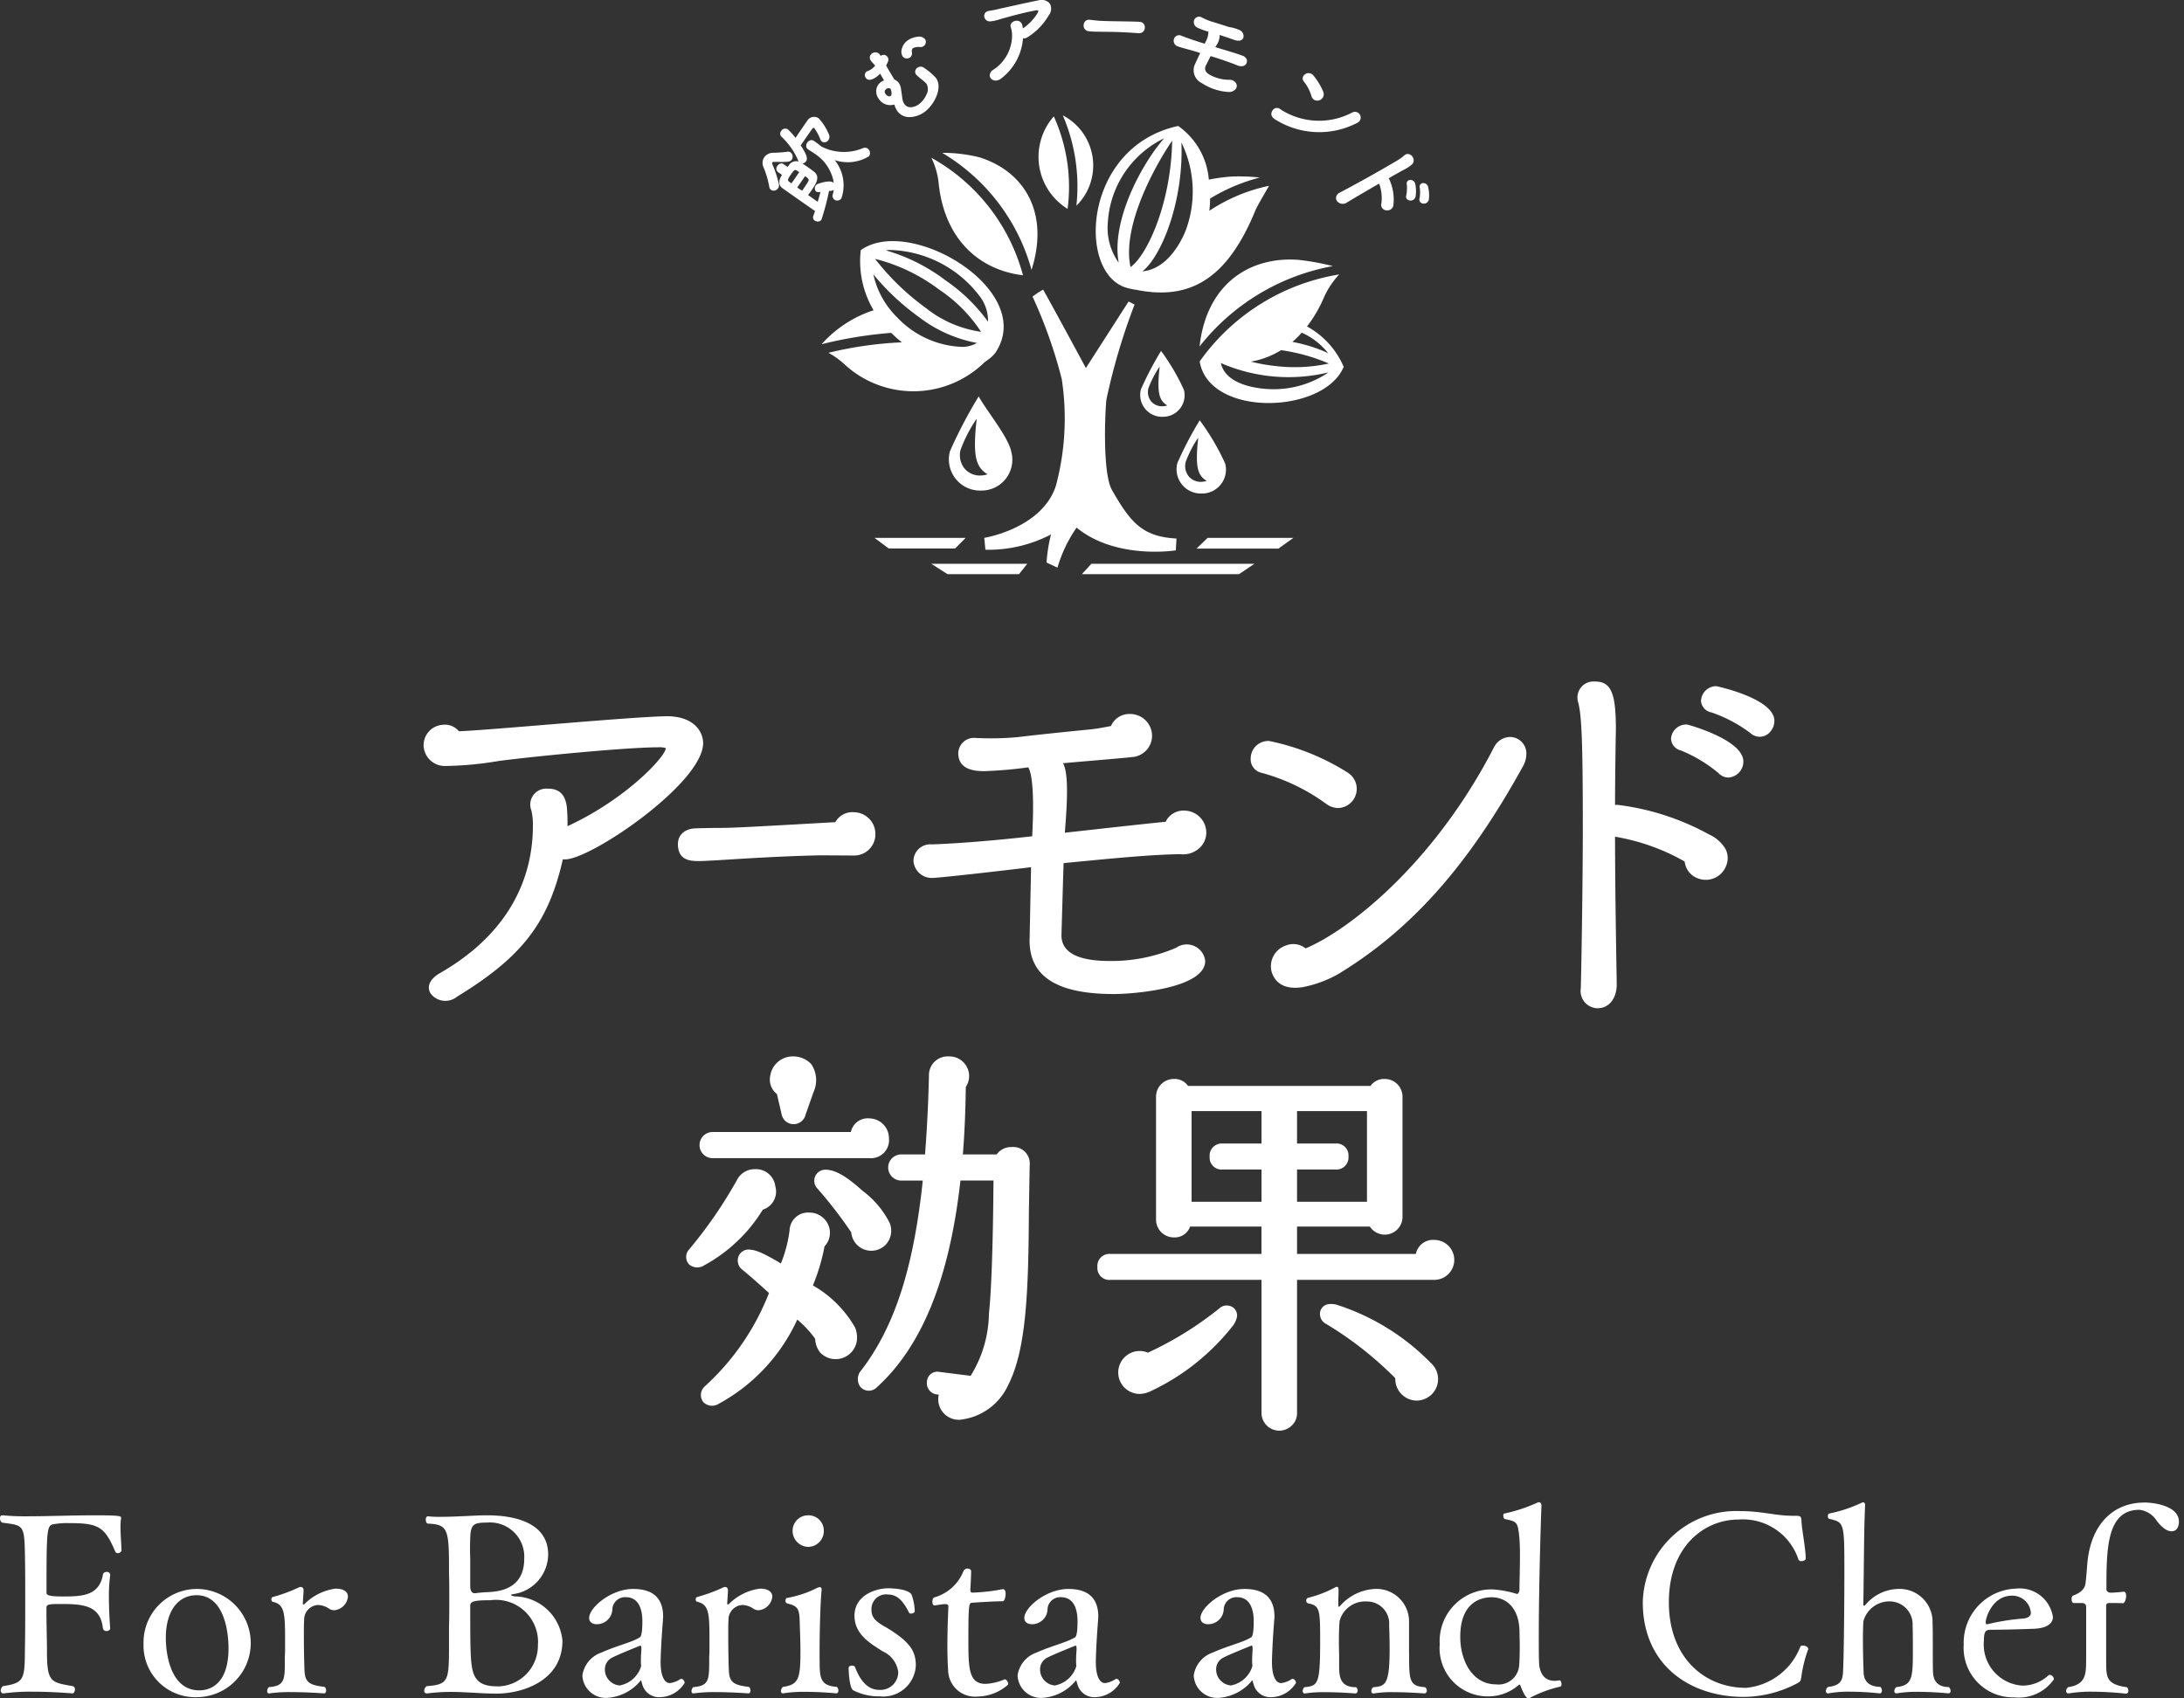 <svg xmlns="http://www.w3.org/2000/svg" width="128.572" height="100"><rect width="100%" height="100%" fill="#333333" stroke="none"/><defs><clipPath id="a"><path data-name="長方形 3" fill="none" d="M0 0h128.572v100H0z"/></clipPath></defs><g data-name="グループ 1" clip-path="url(#a)" fill="#fff"><g data-name="グループ 2"><path data-name="パス 60" d="M47.858 75.679a11.407 11.407 0 00.681-2.293 1.162 1.162 0 00-.044-1.645 1.2 1.2 0 00-.862-.345 1.084 1.084 0 00-1.149 1.028 7.824 7.824 0 01-.511 1.969c-1.251-.75-1.541-.783-1.82-.816a.636.636 0 00-.628.3.676.676 0 00.144.857c.258.205.914.767 1.6 1.4a14.545 14.545 0 01-3.766 5.483.688.688 0 00-.112.925.722.722 0 00.9.124 10.7 10.7 0 004.644-4.97 6.1 6.1 0 011.053 1.13 1.383 1.383 0 00.3.816 1.261 1.261 0 002.166-.934 1.562 1.562 0 00-.121-.555 6.687 6.687 0 00-2.476-2.468"/><path data-name="パス 61" d="M44.913 71.221a1.113 1.113 0 00.73-1.372 1.145 1.145 0 00-1.192-1.009 1.165 1.165 0 00-1.072.65 26.41 26.41 0 01-2.831 4.1.65.65 0 000 .841.735.735 0 00.9.075 9.191 9.191 0 003.459-3.281"/><path data-name="パス 62" d="M41.951 68.191h9.226a1.064 1.064 0 001.155-1.181 1.165 1.165 0 00-1.132-1.158 1.017 1.017 0 00-1.109.8h-8.14a.77.77 0 000 1.54"/><path data-name="パス 63" d="M52.117 73.314a1.217 1.217 0 00.263-1.3 5.416 5.416 0 00-1.6-1.9c-.983-.883-1.62-1.244-2.2-1.244a.653.653 0 00-.467 1.1 25.789 25.789 0 012 2.591 1.184 1.184 0 002 .753"/><path data-name="パス 64" d="M59.542 67.54a1.022 1.022 0 00-.867.433h-1.991c.1-1.251.156-2.584.172-3.971a1.157 1.157 0 00-1-1.8 1.1 1.1 0 00-1.169 1.125 85.39 85.39 0 01-.23 4.644h-1.4a.77.77 0 000 1.54h1.267c-.542 5.157-1.66 8.608-3.617 11.166a.769.769 0 00-.042 1 .659.659 0 00.937.023c2.676-2.419 4.293-6.41 4.94-12.194h1.946l-.021 1.824c-.044 2.88-.128 4.9-.249 6.019a7.129 7.129 0 01-1.076 3.659l-1.839-.231a.614.614 0 00-.735.59.664.664 0 00.7.739 1.207 1.207 0 001.437 1.461 3.514 3.514 0 002.65-2.025c1.079-2.1 1.19-5.625 1.216-10.19l.046-2.74a.97.97 0 00-1.075-1.072"/><path data-name="パス 65" d="M45.738 64.418l.274 1.181a.721.721 0 001.411.037l.472-1.34a1.691 1.691 0 00-.13-1.633 1.437 1.437 0 00-1.041-.461 1.343 1.343 0 00-1.385 1.165 1.076 1.076 0 00.4 1.051"/><path data-name="パス 66" d="M69.266 55.792a9.612 9.612 0 01-3.949.79c-1.876 0-2.829-.51-2.829-1.512 0 0 .107-3.74.126-4.25 3.222-.315 5.2-.5 6.855-.527a1.437 1.437 0 001.174-.387 1.248 1.248 0 00.372-.89 1.3 1.3 0 00-1.26-1.286 1.155 1.155 0 00-1.134.657c-.953.086-4.644.5-5.934.643.1-1.319.274-3.414-.107-4.092.558-.054 3.552-.3 4.124-.368a1.257 1.257 0 001.116-1.3 1.288 1.288 0 00-1.316-1.23 1.169 1.169 0 00-1.1.708c-.372.07-.76.151-1.225.2-1.357.133-3.073.308-4.293.457a17.913 17.913 0 01-2.441.047.925.925 0 00-1.032.892c0 1.06 1.134 1.06 1.56 1.06a24.792 24.792 0 002.564-.224c.335.587.309 2.558.228 4.059-3.749.426-5.909.478-5.909.478a.993.993 0 00-1.081.939 1.074 1.074 0 001.106 1.037c.363 0 4.007-.408 5.818-.634l-.088 4.32c0 2.12 1.622 3.15 4.965 3.15 1.137 0 5.374-.331 5.374-1.948a1.092 1.092 0 00-1.688-.792"/><path data-name="パス 67" d="M101.032 40.401a.9.9 0 00-.893.869.737.737 0 00.616.676 8.381 8.381 0 012.292 1.217.8.8 0 001.185-.1.957.957 0 00.225-.662c-.07-1.291-3.389-2-3.431-2"/><path data-name="パス 68" d="M99.313 42.659a.9.9 0 00-.939.82.742.742 0 00.581.708 8.365 8.365 0 012.222 1.34.786.786 0 00.565.254.941.941 0 00.89-.939c0-1.3-3.287-2.183-3.319-2.183"/><path data-name="パス 69" d="M100.629 49.141a14.928 14.928 0 00-5.409-1.752 1.409 1.409 0 00-.142.007c0-1.876.049-4.476.049-4.476 0-2.139-.291-2.8-1.248-2.792a.943.943 0 00-.976 1.212c.214.764.277 2.435.277 7.445 0 3.327-.091 8.559-.119 9.4a1.021 1.021 0 00.986 1.181c.76-.007 1.139-.69 1.13-1.426-.033-2.1-.093-5.285-.1-8.675a12.4 12.4 0 014.1 1.461 1.191 1.191 0 00.832 1.011 1.282 1.282 0 001.618-.783 1.164 1.164 0 00-.049-.969 2.116 2.116 0 00-.951-.846"/><path data-name="パス 70" d="M50.276 47.824a1.144 1.144 0 00-1.1.585c-.742.04-1.536.086-2.313.13-1.825.1-3.55.2-4.258.207-.669 0-1.144.012-1.664.026-.63.03-1.025.38-1.032.92 0 1.007.776 1.007 1.288 1.007.3 0 1.769-.093 1.769-.093 1.116-.07 3.2-.2 5.332-.245l1.976.012a1.248 1.248 0 001.26-1.263 1.277 1.277 0 00-1.26-1.286"/><path data-name="パス 71" d="M39.125 42.174c-2.313.058-10.207.809-12.108.883a1.073 1.073 0 00-.99-.377 1.2 1.2 0 00-1.086 1.286 1.249 1.249 0 001.267 1.135 20.193 20.193 0 003.18-.3c2.478-.315 7.606-.8 9.338-.8a1.382 1.382 0 01.47.044c0 .5-2.38 3.036-5.788 4.6a10.268 10.268 0 00-.04-1.149c-.088-.617-.356-1.072-1.146-1.06a.939.939 0 00-.938 1.288 3.815 3.815 0 01.088.9c0 2.514-.944 6.056-5.439 8.654-.6.329-.846.8-.579 1.223a1.085 1.085 0 001.55.184c3.831-2.342 5.377-4.336 6.232-8.093a1.264 1.264 0 00.132.009c1.523 0 8.126-4.495 8.126-6.851-.007-.687-.565-1.624-2.271-1.578"/><path data-name="パス 72" d="M84.471 73.008a1.034 1.034 0 00-1.12.823h-6.994v-1.613h4.286a1.045 1.045 0 001.922-.548v-7.092a1.042 1.042 0 00-1.046-1.049.971.971 0 00-.837.41H69.939a.954.954 0 00-.837-.41 1.044 1.044 0 00-1.046 1.049v7.23a1.046 1.046 0 001.046 1.049.953.953 0 00.96-.638h4.2v1.612h-8.886a.71.71 0 00-.772.774.7.7 0 00.772.753h8.889v7.834a1.046 1.046 0 001.785.739.981.981 0 00.307-.739v-7.835h8.115a1.175 1.175 0 000-2.349m-5.087-4.923a.7.7 0 00-.772-.753h-2.256v-1.911h4.117v5.338h-4.117v-1.9h2.255a.71.71 0 00.772-.774m-5.119-.753h-2.28a.71.71 0 00-.772.774.7.7 0 00.772.753h2.28v1.9h-4.117v-5.338h4.117z"/><path data-name="パス 73" d="M72.385 76.889a.633.633 0 00-.6.147 20.271 20.271 0 01-4.21 2.61 1.188 1.188 0 00-.481-.1 1.264 1.264 0 000 2.528 1.564 1.564 0 00.6-.14 13.358 13.358 0 004.944-3.95 1.461 1.461 0 00.163-.368.574.574 0 00-.416-.727"/><path data-name="パス 74" d="M84.253 80.271a13.514 13.514 0 00-5.614-3.465 1.384 1.384 0 00-.4-.021.573.573 0 00-.528.648.635.635 0 00.353.515 20.869 20.869 0 014.077 3.2 1.272 1.272 0 001.26 1.317 1.266 1.266 0 00.853-2.195"/><path data-name="パス 75" d="M88.89 43.393a1.074 1.074 0 00-.93.59c-3.487 6.781-8.473 10.754-11.1 11.858a1.147 1.147 0 00-1.132-.179 1.287 1.287 0 00-.86 1.582c.246.753.916 1.018 1.811.881a6.949 6.949 0 002.085-.762c4.291-2.6 7.643-6.359 10.858-12.182a1.542 1.542 0 00.235-.8.967.967 0 00-.962-.988"/><path data-name="パス 76" d="M78.788 47.575a1.128 1.128 0 00.565-2.076 13.837 13.837 0 00-4.642-1.871 1.036 1.036 0 00-1.083 1.035.811.811 0 00.637.839 11.589 11.589 0 013.8 1.822 1.2 1.2 0 00.725.252"/></g><g data-name="グループ 4"><path data-name="パス 77" d="M69.26 31.706l-.04.7c-1.016.142-3.875.273-5.841-1.34a8.157 8.157 0 00-1.127 2.356l-.642-.3a9.1 9.1 0 01.263-1.654 7.95 7.95 0 01-3.863.9l-.065-.7s3.375-.541 4.21-3.045a15.322 15.322 0 00.349-6.312 28.124 28.124 0 00-1.718-4.847 5 5 0 01.623-.41c.686 1.209 2.517 4.616 2.517 4.616l2.515-3.919.351.182a36.838 36.838 0 00-1.657 5.592c-.074.6-.249 4.322.328 5.329 1.076 1.88 1.769 2.75 3.8 2.854m6.878-.037h-5.049l-.651.629h4.823zm-15.665 1.524h-5.651l.953.61h4.212zm-3.626-1.526h-5.367l.834.624h3.914zm17 1.526h-9.6l-.558.61h9.249zm-3.106-4.138a1.427 1.427 0 01-1.43-1.8 21.741 21.741 0 011.313-2.51 14.032 14.032 0 011.5 2.547 1.408 1.408 0 01-1.381 1.764m-.014-.69a1.043 1.043 0 00.307-.054c-.518-.305-.621-.8-.563-1.838.014-.24.04-.466.063-.687l-.021.014a6.418 6.418 0 00-.718 1.4.988.988 0 00.17.832.929.929 0 00.762.336m-2.276-3.831a1.285 1.285 0 01-1.288-1.619 19.608 19.608 0 011.183-2.258 12.6 12.6 0 011.346 2.293 1.266 1.266 0 01-1.241 1.584m-.012-.62a.912.912 0 00.274-.049c-.465-.273-.558-.72-.507-1.652.012-.217.037-.419.058-.617l-.019.012a5.687 5.687 0 00-.646 1.256.882.882 0 00.153.75.834.834 0 00.686.3m-10.68 4.964a1.837 1.837 0 01-1.839-2.316 27.785 27.785 0 011.692-3.23c.432.813 1.755 2.391 1.922 3.278a1.812 1.812 0 01-1.776 2.267m-.016-.888a1.356 1.356 0 00.393-.07c-.665-.391-.8-1.03-.723-2.363.016-.31.051-.6.081-.883l-.028.016a8.278 8.278 0 00-.923 1.8 1.271 1.271 0 00.219 1.072 1.191 1.191 0 00.981.431m5.622-15.884a3.331 3.331 0 00-.8-5.322 10.606 10.606 0 01.8 5.322m-1.33-5.261a3.6 3.6 0 00.811 5.446 10.057 10.057 0 00-.811-5.446m-1.313 9.046c1.09-3.435-.479-5.825-3.059-6.634a8.942 8.942 0 00-2.2-.266 11.6 11.6 0 015.263 6.9M54.83 9.29a4.468 4.468 0 01.423 1.445c.321 3.311 2.357 5.159 4.97 5.473A11.228 11.228 0 0054.83 9.29m19.879 1.65c-.272.48-.683 1.158-.821 1.489-1.643 3.985-3.831 5.278-7 4.635a4.275 4.275 0 01-.535-.11c-2.975-.8-2.617-8.321 3.006-9.537a4.28 4.28 0 011.805 3.16 10.207 10.207 0 011.33-.182 11.383 11.383 0 011.667.058 10.829 10.829 0 00-2.922 1.237c0 .24-.019.48-.044.72a10.083 10.083 0 013.514-1.47m-7.452 5.037c1.548-.14 2.383-1.941 2.592-2.535a6.579 6.579 0 00-.3-5.054c.142 3.432-1.158 6.687-2.292 7.589m1.276-7.834a5.893 5.893 0 00-3.317 4.986 3.52 3.52 0 00.642 2.337c-.463-2.5 1.4-5.877 2.676-7.324m.47.144c-1.083 1.584-2.964 5.077-2.45 7.442.993-.708 2.392-3.793 2.45-7.442m9.465 7.384a14.3 14.3 0 00-2.015-.368c-2.745-.217-5.409 1.284-5.837 5.1a12.924 12.924 0 017.852-4.735m.635 5.928c-1.151 2.792-7.92 3.006-8.48-.31.051-.075.109-.154.167-.233a12.532 12.532 0 018.047-4.893 4.861 4.861 0 00-.953 1.484 7.9 7.9 0 01-.941 1.578 4.915 4.915 0 012.159 2.377m-2.471-2.009a5.479 5.479 0 01-.549.543h.007a8.739 8.739 0 012.1.664 4.127 4.127 0 00-1.553-1.207zm1.577 2.337a9.984 9.984 0 01-6.337-.55c.277 1.265 2.069 1.48 2.664 1.524a5.747 5.747 0 003.673-.974m.019-.524a11.064 11.064 0 00-2.806-.783h-.007a5 5 0 01-1.76.671v.007a10.741 10.741 0 001.539.266 9.457 9.457 0 003.029-.158m-19.575-.706a1.7 1.7 0 01-.191.233 1.574 1.574 0 01-.139.128l-.072.058c-.137.107-.274.2-.274.2a5.987 5.987 0 01-8.264.128 4.649 4.649 0 00-.937-.673 22.254 22.254 0 014.326-.617 7.09 7.09 0 01-.63-.557 24.748 24.748 0 00-4.1.669 7.013 7.013 0 013.061-2 5.665 5.665 0 01-.755-3.537c2.873-2.078 10.286 2.328 7.971 5.967m-6.49-5.956a10.712 10.712 0 013.524 1.776 10.139 10.139 0 012.487 2.423 2.387 2.387 0 00-.407-1.386 6.848 6.848 0 00-5.437-2.838c-.058 0-.109.019-.167.026m-.63.508a14.618 14.618 0 002.985 2.886 6.733 6.733 0 003.247 1.4 8.752 8.752 0 00-2.476-2.491 10.5 10.5 0 00-3.747-1.8m1.253 3.409a5.528 5.528 0 003.905 1.771 1.838 1.838 0 00.823-.233 7.989 7.989 0 01-3.4-1.515 14.1 14.1 0 01-2.7-2.524 5.063 5.063 0 001.369 2.5"/><path data-name="パス 78" d="M51.086 8.747a.311.311 0 00-.307-.016 2.9 2.9 0 01-2.383-.084l-.02-.009-.021-.01a5.988 5.988 0 00-.43-.326.254.254 0 00-.2-.047.321.321 0 00-.2.137.34.34 0 00-.06.242.238.238 0 00.1.156l.026.019c.084.051.256.163.353.231a2.507 2.507 0 011.142 1.73.142.142 0 00-.035-.028c-.225-.158-.844.063-.914.089a.278.278 0 00-.088.45.357.357 0 00.258.016c-.019.061-.037.13-.058.2-.033.119-.07.252-.112.387-.163-.114-.339-.24-.458-.326a1.852 1.852 0 01-.107-.075c.04-.051.109-.14.177-.238.267-.389.572-.83.17-1.137a9.51 9.51 0 00-.681-.48.309.309 0 00.214-.133c.114-.165.037-.391-.314-.937.065-.093.567-.823.681-.976a.115.115 0 01.067-.054.059.059 0 01.046.012 2.979 2.979 0 01.367.678.3.3 0 00.1.126.277.277 0 00.372-.1.329.329 0 00.021-.343 3.148 3.148 0 00-.6-.939.471.471 0 00-.683.17c-.088.117-.528.762-.676.988a3.648 3.648 0 00-.456-.506.285.285 0 00-.393.1.256.256 0 00.033.347 4.114 4.114 0 01.976 1.4l.021.049a.526.526 0 00-.581.226l-.03.042a.45.45 0 00-.04.049l-.244-.168a.2.2 0 00-.151-.035.319.319 0 00-.2.14.254.254 0 00.026.364l.242.17c-.218.326-.209.61.026.783a282.42 282.42 0 001.918 1.344c-.033.1-.067.193-.093.268l-.009.028a.221.221 0 00.084.266.327.327 0 00.181.056.257.257 0 00.216-.107 15.678 15.678 0 00.449-1.7.339.339 0 00.274-.063 1.507 1.507 0 01-.053.263.276.276 0 00.311.368.294.294 0 00.193-.126 2.356 2.356 0 00-.393-2.25 2.419 2.419 0 002.015-.224.33.33 0 00-.074-.457m-4.526 1.536c.132-.191.2-.275.267-.275a.148.148 0 01.079.028l.079.051.072.047-.458.664-.137-.1c-.114-.084-.081-.158.1-.419m.853.678l-.012.019c-.072.1-.137.2-.181.252a.897.897 0 00-.1-.063c-.053-.037-.119-.079-.184-.126l.463-.669c.279.2.274.2.009.587"/><path data-name="パス 79" d="M45.458 9.635a.094.094 0 01.014-.072.075.075 0 01.053-.03h.293a3.805 3.805 0 00.586-.014.3.3 0 00.209-.119.322.322 0 00-.072-.426.249.249 0 00-.179-.042 7.457 7.457 0 01-.8.063h-.033a.651.651 0 00-.539.266.608.608 0 00-.042.587 5.345 5.345 0 01.335 1.135.27.27 0 00.114.2.235.235 0 00.139.042h.053a.347.347 0 00.219-.142.329.329 0 00.046-.238 6.654 6.654 0 00-.4-1.209"/><path data-name="パス 80" d="M53.343 3.442h.04a.341.341 0 00.191-.058.282.282 0 00.112-.273c-.021-.149 0-.231.072-.282a.794.794 0 01.43-.058.3.3 0 00.284-.168.29.29 0 00-.023-.308.457.457 0 00-.428-.13 1.215 1.215 0 00-.583.212.885.885 0 00-.353.513.555.555 0 00.051.426.3.3 0 00.209.123"/><path data-name="パス 81" d="M55.109 4.6a3.679 3.679 0 00-.716-.61.322.322 0 00-.388 0 .3.3 0 00-.126.191.288.288 0 00.053.212 3.1 3.1 0 00.281.247 2.423 2.423 0 01.337.3.668.668 0 01-.009.627 1.434 1.434 0 01-.446.571.878.878 0 01-.458.175.431.431 0 01-.393-.184.671.671 0 01-.112-.275c-.021-.11-.084-.62-.109-.722a.745.745 0 00-.112-.249.589.589 0 00-.256-.2c-.156-.254-.353-.571-.488-.832.123-.235.186-.354.079-.506a.286.286 0 00-.216-.114.229.229 0 00-.177.061l-.056-.077a.328.328 0 00-.46-.068.312.312 0 00-.126.184.3.3 0 00.056.242c.035.054.214.24.253.291a1.183 1.183 0 01-.216.205 1.139 1.139 0 01-.277.133.271.271 0 00-.053.389c.065.093.235.212.609-.054a1.514 1.514 0 00.232-.2c.037.07.079.142.126.219l.1.177a.985.985 0 00-.172.093.662.662 0 00-.279.447.735.735 0 00.135.538.812.812 0 00.925.344 1.308 1.308 0 00.177.384.847.847 0 00.723.354h.06a1.587 1.587 0 00.8-.287c.567-.4 1.106-1.417.7-2m-2.96.649a.274.274 0 01.167-.061.132.132 0 01.112.047c.019.023.119.322 0 .41-.07.049-.2.021-.3-.126a.184.184 0 01.03-.27"/><path data-name="パス 82" d="M61.806.215a.643.643 0 00-.688-.191c-.661.13-1.351.289-1.761.377-.16.037-.286.065-.356.079s-.135.03-.2.047a5.175 5.175 0 01-.549.107c-.253.03-.325.2-.309.333a.322.322 0 00.318.291h.037a2.514 2.514 0 00.565-.123l.214-.063.03-.007c.286-.079 1.155-.324 1.85-.449.093-.016.146-.014.163.009s-.012.093-.044.154a2.953 2.953 0 01-.86.895 1.288 1.288 0 00-.042-.224.324.324 0 00-.249-.224.406.406 0 00-.368.121.256.256 0 00-.051.261 1.6 1.6 0 01.074.52 2.422 2.422 0 01-1.113 1.985.394.394 0 00-.2.354.311.311 0 00.2.249.39.39 0 00.146.028.538.538 0 00.335-.13 3.282 3.282 0 001.276-2.36.332.332 0 00.235-.044A3.682 3.682 0 0061.741.901a.616.616 0 00.065-.683"/><path data-name="パス 83" d="M67.316 1.386a.323.323 0 00-.225-.1c-.395-.023-.84-.023-1.231-.032a28.903 28.903 0 01-1.1-.028c-.2-.016-.418-.04-.623-.063a.311.311 0 00-.23.07.342.342 0 00-.111.23.328.328 0 00.279.373 4.756 4.756 0 00.546.03l.391.007a25 25 0 011.762.065l.258.016h.026a.324.324 0 00.338-.316.339.339 0 00-.08-.252"/><path data-name="パス 84" d="M73.391 3.495a.415.415 0 00-.26-.221c-.26-.1-.79-.259-1.218-.387l-.365-.112c.016-.03.035-.061.053-.091a1.072 1.072 0 00.2-.562.3.3 0 000-.065c.17.056.7.233.881.3.3.1.46 0 .511-.123a.388.388 0 00-.242-.473 2.032 2.032 0 00-.583-.165c-.388-.123-.779-.247-1.055-.331a3.2 3.2 0 01-.451-.184l-.1-.047a.313.313 0 00-.449.115.356.356 0 00.163.471 3.68 3.68 0 00.674.247.265.265 0 00-.019.137 1.286 1.286 0 01-.163.468l-.046.1a18.625 18.625 0 01-1.358-.461.315.315 0 00-.442.156.342.342 0 00.188.454c.16.058.377.119.6.179.249.07.507.14.746.224-.046.1-.1.2-.144.305-.056.119-.112.235-.163.35a.84.84 0 00.4 1.114 3.233 3.233 0 001.52.52h.044a.5.5 0 00.453-.2.306.306 0 000-.315.448.448 0 00-.4-.2h-.067a2.413 2.413 0 01-1.093-.3c-.26-.165-.321-.324-.212-.55.065-.126.137-.27.207-.41l.067-.135c.442.13 1.227.4 1.569.545.239.1.46.051.537-.11a.311.311 0 00.014-.256"/><path data-name="パス 85" d="M83.026 9.759a.671.671 0 01.065-.049.324.324 0 00.128-.319.4.4 0 00-.253-.312.3.3 0 00-.307.082 2.754 2.754 0 01-.421.3 82.517 82.517 0 01-3.357 1.876.381.381 0 00-.221.249.316.316 0 00.053.259.433.433 0 00.6.065c.479-.287 1.213-.718 1.876-1.1a2.452 2.452 0 01.133 1.164.319.319 0 00.232.4.358.358 0 00.112.014.364.364 0 00.356-.259 2.837 2.837 0 00-.228-1.555.364.364 0 00-.042-.079c.351-.2.656-.373.869-.487a2.237 2.237 0 00.4-.245"/><path data-name="パス 86" d="M82.98 10.598a.21.21 0 00-.158.273 2.381 2.381 0 01-.035.631.215.215 0 00.046.224.283.283 0 00.212.082.288.288 0 00.077-.009.293.293 0 00.212-.221 2.061 2.061 0 00-.016-.739.294.294 0 00-.337-.24"/><path data-name="パス 87" d="M84.077 11.01a.3.3 0 00-.344-.226.215.215 0 00-.149.28 2.086 2.086 0 01-.016.627.217.217 0 00.053.221.286.286 0 00.2.077.4.4 0 00.088-.012.3.3 0 00.207-.228 2.067 2.067 0 00-.044-.739"/><path data-name="パス 88" d="M77.289 5.813a.345.345 0 00.1.079.364.364 0 00.288.009.374.374 0 00.228-.487 3.788 3.788 0 00-.567-.948l-.016-.019a.368.368 0 00-.344-.137.361.361 0 00-.274.219.27.27 0 00.056.273 2.5 2.5 0 01.444.855.4.4 0 00.084.156"/><path data-name="パス 89" d="M74.907 6.9a.337.337 0 010-.387.306.306 0 01.481-.07 4.184 4.184 0 004.228.177.338.338 0 01.3.606 4.859 4.859 0 01-4.9-.228.513.513 0 01-.1-.1"/></g><g data-name="グループ 3"><path data-name="パス 90" d="M7.1 89.589a1.644 1.644 0 00.03-.221c0-.1-.058-.147-1.56-.147-1.325 0-2.794.058-3.973.058a13.651 13.651 0 01-1.437-.058H.13c-.088 0-.13.072-.13.175a.3.3 0 00.116.254c1.265.175 1.323.086 1.353 1.96.016.722.016 1.694.016 2.67s0 1.929-.016 2.668c-.014 1.918 0 2.139-1.295 2.33a.356.356 0 00-.132.249c0 .1.058.179.149.179h.028a11.728 11.728 0 011.692-.1c1.192 0 2.355.1 2.355.1.088 0 .146-.119.146-.235a.179.179 0 00-.132-.193c-1.28-.222-1.516-.222-1.516-2.047v-.179c0-.471-.03-1.487-.03-2.078v-.266c0-.238.06-.266.869-.266 1.309 0 2.311.089 2.455 1.431a.2.2 0 00.207.163c.119 0 .221-.061.221-.163 0 0-.074-.9-.074-1.813a8.782 8.782 0 01.074-1.3v-.044a.185.185 0 00-.2-.163c-.088 0-.207.042-.223.147-.219 1.254-1.2 1.3-2.366 1.3-.9 0-.958-.1-.958-.221v-.809c0-3.113.06-3.171.458-3.232a4.58 4.58 0 01.823-.058c1.753 0 2.134.177 2.766 1.68a.164.164 0 00.146.091c.1 0 .221-.075.221-.179-.014-.426-.058-.93-.058-1.34a2.538 2.538 0 01.014-.34"/><path data-name="パス 91" d="M11.642 93.557A3.149 3.149 0 008.45 96.77a3.044 3.044 0 003.165 3.158 3.186 3.186 0 00.03-6.371m.088 5.97c-1.736 0-1.971-2.242-1.971-3.083 0-1.666.781-2.519 1.808-2.519 1.59 0 1.883 2.062 1.883 3.125 0 2.449-1.455 2.477-1.72 2.477"/><path data-name="パス 92" d="M19.74 93.54a3.167 3.167 0 00-1.825.916.056.056 0 01-.044.014c-.028 0-.044-.014-.044-.058v-.028l.044-.694v-.05c0-.147-.072-.2-.191-.2h-.03a9.432 9.432 0 01-1.588.59.126.126 0 00-.088.133c0 .072.028.133.072.147.737.161.737.692.737 2.477 0 .28 0 .548-.014.75v.165c0 1.207 0 1.561-.941 1.636a.333.333 0 00-.1.238c0 .07.03.13.1.13h.031a8.325 8.325 0 011.295-.075c.955 0 1.927.075 1.927.075.074 0 .119-.075.119-.177a.293.293 0 00-.088-.205c-.825-.1-1.134-.235-1.179-.871-.014-.1-.044-1.151-.044-2.167 0-.354 0-.694.016-.885a.864.864 0 01.809-.9 1.223 1.223 0 01.662.219.553.553 0 00.3.091.891.891 0 00.807-.8c0-.252-.191-.473-.735-.473"/><path data-name="パス 93" d="M30.334 93.998c-.044 0-.251-.044-.251-.086 0-.014.03-.033.1-.047a2.378 2.378 0 002.087-2.344c0-1.652-1.571-2.3-3.6-2.3-.69 0-1.795.089-2.692.089a6.118 6.118 0 01-.781-.03h-.014c-.072 0-.119.089-.119.191 0 .119.046.238.132.238 1.162.056 1.237.31 1.237 2.67v.294c.016.352.016.944.016 1.517s0 1.167-.016 1.536v.986c0 2.274 0 2.463-1.309 2.568a.33.33 0 00-.149.263.145.145 0 00.149.165h.03a10.668 10.668 0 011.367-.089c.925 0 1.795.1 2.708.1 1.557 0 3.882-.769 3.882-3.113a2.863 2.863 0 00-2.78-2.61m-2.648-2.195a15.043 15.043 0 01.014-1.505c.074-.534.207-.648.988-.648a2.016 2.016 0 012.176 2.137c0 1.724-1.383 1.932-2.162 1.96a6.915 6.915 0 00-.693.061h-.072c-.221 0-.251-.282-.251-.382zm1.574 7.489c-1.457 0-1.513-.811-1.56-2.328-.014-.592-.014-1.668-.014-2.4 0-.224.088-.34 1.074-.34h.1a2.477 2.477 0 012.81 2.64 2.4 2.4 0 01-2.413 2.433"/><path data-name="パス 94" d="M40.112 98.851a.093.093 0 00-.06.014 1.428 1.428 0 01-.616.235c-.339 0-.546-.457-.546-1.24 0-.1.016-.972.135-2.435 0-.072.014-.161.014-.235 0-1.34-.9-1.633-1.767-1.633-1.295 0-2.589 1.09-2.589 1.708 0 .235.193.368.442.368a.913.913 0 00.927-.916.749.749 0 01.781-.676c.823 0 .983.811.983 1.417 0 .133 0 .869-.146.944-.483.308-1.265.457-2.266.9a1.675 1.675 0 00-1.118 1.344 1.38 1.38 0 001.427 1.326 2.777 2.777 0 001.974-.986c.014-.033.028-.047.044-.047s.028.075.072.207a1.018 1.018 0 001.03.783 1.732 1.732 0 001.471-.841c0-.1-.088-.235-.191-.235m-2.355-1.713a8.012 8.012 0 00-.028.634 2.006 2.006 0 00.014.3v.028a1.626 1.626 0 01-1.265 1.137.941.941 0 01-.869-.958.763.763 0 01.456-.694c.265-.147 1.62-.692 1.62-.692.044 0 .072.042.072.147z"/><path data-name="パス 95" d="M44.724 93.54a3.167 3.167 0 00-1.825.916.054.054 0 01-.044.014c-.028 0-.044-.014-.044-.058v-.028l.044-.694v-.05c0-.147-.072-.2-.191-.2h-.028a9.5 9.5 0 01-1.592.59.129.129 0 00-.086.133.15.15 0 00.072.147c.737.161.737.692.737 2.477 0 .28 0 .548-.016.75v.165c0 1.207 0 1.561-.941 1.636a.339.339 0 00-.1.238c0 .07.03.13.1.13h.03a8.325 8.325 0 011.295-.075c.955 0 1.927.075 1.927.075.074 0 .119-.075.119-.177a.293.293 0 00-.088-.205c-.825-.1-1.134-.235-1.179-.871-.014-.1-.042-1.151-.042-2.167 0-.354 0-.694.014-.885a.866.866 0 01.809-.9 1.223 1.223 0 01.662.219.553.553 0 00.3.091.893.893 0 00.809-.8c0-.252-.193-.473-.737-.473"/><path data-name="パス 96" d="M47.587 91.08a.934.934 0 00.911-.944.9.9 0 00-.911-.915.912.912 0 00-.927.916.946.946 0 00.927.944"/><path data-name="パス 97" d="M48.249 97.653v-.412c0-1.414.058-3.066.119-3.614v-.028c0-.119-.046-.147-.1-.147a.465.465 0 00-.132.028 6.432 6.432 0 01-1.795.606c-.058 0-.1.075-.1.161a.166.166 0 00.1.163c.632.147.707.326.737 1.016.014.608.044 1.181.044 1.755 0 1.6-.074 2.02-1.032 2.141a.363.363 0 00-.116.252.118.118 0 00.1.13h.03a7.41 7.41 0 011.325-.089c.925 0 1.808.089 1.808.089.074 0 .119-.075.119-.163a.325.325 0 00-.088-.219c-1.016-.075-1.016-.545-1.016-1.668"/><path data-name="パス 98" d="M52.099 95.785c-.516-.31-.795-.517-.795-1a.86.86 0 01.986-.9c.6 0 .941.506 1.223 1.063a.121.121 0 00.116.061c.1 0 .221-.061.221-.133a2.959 2.959 0 00-.177-.958c-.088-.282-.839-.4-1.369-.4-.779 0-2 .429-2 1.61 0 1.06.837 1.591 1.676 2.109a1.549 1.549 0 01.9 1.223 1.047 1.047 0 01-1.118 1.039c-.765 0-1.176-.692-1.427-1.34-.014-.061-.1-.089-.177-.089-.1 0-.2.042-.2.147 0 .075.03 1.179.279 1.312a3.342 3.342 0 001.56.352 1.921 1.921 0 002.118-1.811c0-.827-.309-1.4-1.808-2.286"/><path data-name="パス 99" d="M59.156 98.88h-.014a3.253 3.253 0 01-1.12.266c-1.013 0-1.013-.944-1.013-2.715 0-2.034.044-2.048.221-2.062 0 0 1-.075 1.808-.091.088 0 .163-.235.163-.429 0-.147-.044-.277-.146-.277h-.046a10.838 10.838 0 01-1.748.2c-.1 0-.135-.042-.135-.147v-.056s.044-.722.044-1.063c0-.089-.1-.149-.207-.149a.251.251 0 00-.249.163 2.609 2.609 0 01-1.706 1.533c-.074.016-.119.133-.119.252s.044.221.119.221h.016c.146-.014.439-.075.616-.075.119 0 .191.028.191.133v.058a48.92 48.92 0 00-.058 2.242c0 .531.014 1.035.044 1.461a1.579 1.579 0 001.72 1.547 2.763 2.763 0 001.8-.694.084.084 0 00.014-.056c0-.119-.119-.266-.191-.266"/><path data-name="パス 100" d="M65.731 98.851a.1.1 0 00-.06.014 1.428 1.428 0 01-.616.235c-.339 0-.544-.457-.544-1.24 0-.1.014-.972.132-2.435 0-.072.014-.161.014-.235 0-1.34-.9-1.633-1.767-1.633-1.295 0-2.589 1.09-2.589 1.708 0 .235.193.368.444.368a.911.911 0 00.925-.916.748.748 0 01.779-.676c.825 0 .986.811.986 1.417 0 .133 0 .869-.146.944-.486.308-1.265.457-2.266.9a1.671 1.671 0 00-1.118 1.344 1.381 1.381 0 001.43 1.326 2.775 2.775 0 001.971-.986c.014-.033.028-.047.044-.047s.028.075.072.207a1.02 1.02 0 001.03.783 1.732 1.732 0 001.471-.841c0-.1-.088-.235-.191-.235m-2.355-1.713a8.012 8.012 0 00-.028.634 2 2 0 00.014.3v.028a1.626 1.626 0 01-1.267 1.137.941.941 0 01-.867-.958.762.762 0 01.458-.694c.263-.147 1.618-.692 1.618-.692.044 0 .072.042.072.147z"/><path data-name="パス 101" d="M76.102 98.851a.093.093 0 00-.06.014 1.428 1.428 0 01-.616.235c-.339 0-.546-.457-.546-1.24 0-.1.016-.972.132-2.435 0-.072.016-.161.016-.235 0-1.34-.9-1.633-1.767-1.633-1.295 0-2.589 1.09-2.589 1.708 0 .235.193.368.442.368a.913.913 0 00.928-.916.749.749 0 01.781-.676c.823 0 .983.811.983 1.417 0 .133 0 .869-.146.944-.483.308-1.265.457-2.266.9a1.675 1.675 0 00-1.118 1.344 1.38 1.38 0 001.427 1.326 2.777 2.777 0 001.974-.986c.014-.033.028-.047.044-.047s.028.075.072.207a1.018 1.018 0 001.03.783 1.732 1.732 0 001.471-.841c0-.1-.088-.235-.191-.235m-2.361-1.715a8.012 8.012 0 00-.028.634 2.007 2.007 0 00.014.3v.028a1.626 1.626 0 01-1.265 1.137.941.941 0 01-.869-.958.763.763 0 01.456-.694c.265-.147 1.62-.692 1.62-.692.044 0 .072.042.072.147z"/><path data-name="パス 102" d="M82.95 97.377v-1.845a1.918 1.918 0 00-2.046-1.974 2.92 2.92 0 00-2.029 1.016.123.123 0 01-.058.033c-.03 0-.03-.075-.03-.221 0-.252.014-.576.014-.755 0-.133-.028-.2-.1-.2a.217.217 0 00-.088.028 6.78 6.78 0 01-1.6.617.163.163 0 00-.116.161.167.167 0 00.1.165c.707.133.721.368.721 2.228 0 2.577-.132 2.624-.927 2.712a.287.287 0 00-.1.221c0 .086.044.147.1.147h.03a6.988 6.988 0 011.192-.075c.881 0 1.778.075 1.778.075.074 0 .135-.075.135-.177a.281.281 0 00-.091-.191c-.986 0-1-.664-1-1.328v-.5c0-.193-.014-.529-.014-.883 0-.429.014-.9.044-1.2a1.555 1.555 0 011.618-1.135 1.3 1.3 0 011.295 1.417c.014.266.03.944.03 1.37 0 2.109-.251 2.2-.958 2.258a.26.26 0 00-.119.221c0 .086.03.147.119.147h.03a6.51 6.51 0 011.162-.075c.881 0 1.808.075 1.808.075a.152.152 0 00.146-.163.253.253 0 00-.1-.205c-.941-.061-.941-.415-.941-1.962"/><path data-name="パス 103" d="M91.827 98.938h-.014a2.11 2.11 0 01-.3.028c-.53 0-.9-.368-.911-1.149-.014-.443-.014-.9-.014-1.342 0-3.244.133-7.3.16-7.829 0-.133-.072-.193-.16-.193a.124.124 0 00-.074.016 9.221 9.221 0 01-1.957.648c-.044 0-.058.061-.058.119 0 .089.028.193.1.207.69.147.748.161.837 1 .03.266.044.694.044 1.151 0 .753-.03 1.61-.03 2.02 0 .119-.086.238-.13.238h-.016a6.089 6.089 0 00-1.383-.266 3.044 3.044 0 00-3.164 3.227 2.837 2.837 0 002.9 3.069 2.7 2.7 0 001.736-.662c.03-.019.044-.033.058-.033.03 0 .044.033.06.061.044.147.293.753.456.753a.258.258 0 00.149-.058 7.375 7.375 0 011.734-.636c.058-.014.074-.072.074-.147 0-.1-.044-.221-.1-.221m-2.4-.795a1.213 1.213 0 01-1.353 1.03c-1.4 0-2.106-1.4-2.106-2.8 0-2.123 1.325-2.328 1.839-2.328.883 0 1.606.634 1.648 1.946 0 .235.016.6.016.976 0 .454-.016.925-.044 1.179"/><path data-name="パス 104" d="M106.145 96.889c-.074 0-.133.014-.163.075a3.8 3.8 0 01-3.192 2.416c-2.413 0-4.544-1.741-4.544-5.042 0-3.272 2.073-4.868 4.1-4.868a3.445 3.445 0 013.531 2.36.18.18 0 00.177.089c.116 0 .249-.061.249-.163 0-.543-.235-1.755-.249-2.167-.014-.34-.058-.34-.442-.34h-.072c-1.016 0-1.8-.277-3.136-.277a5.5 5.5 0 00-5.693 5.366c0 3.731 2.81 5.574 5.927 5.574a6.8 6.8 0 003.18-.809c.177-.1.177-.119.221-.326a7.821 7.821 0 01.381-1.594.184.184 0 00.03-.086c0-.133-.177-.207-.309-.207"/><path data-name="パス 105" d="M113.798 98.527c-.014-.249-.014-.976-.014-1.447 0-.454 0-1.209-.014-1.531a1.941 1.941 0 00-2.046-1.992 2.6 2.6 0 00-1.927.96.083.083 0 01-.06.028c-.014 0-.044-.028-.044-.075l.014-.883c.03-2.316.03-3.6.091-4.97 0-.119-.06-.163-.119-.163a.235.235 0 00-.088.03 8.341 8.341 0 01-1.913.634c-.044.014-.072.089-.072.161s.028.135.072.149c.9.205.9.205.9 3.185 0 1.533-.028 5.236-.086 5.928-.03.368-.132.708-.869.783a.3.3 0 00-.132.235c0 .086.044.147.119.147h.028a6.342 6.342 0 011.251-.1 17.65 17.65 0 011.781.1c.074 0 .119-.075.119-.163a.325.325 0 00-.088-.219c-.751-.016-.958-.4-.988-.8a53.426 53.426 0 01-.042-2.034c0-.473.014-.871.028-1.032a1.582 1.582 0 011.6-1.167 1.353 1.353 0 011.295 1.445c.016.193.016 1.077.016 1.328 0 1.7 0 2.169-.972 2.272a.3.3 0 00-.119.235.121.121 0 00.119.133h.03a6.722 6.722 0 011.262-.089c.9 0 1.767.089 1.767.089a.129.129 0 00.133-.147.309.309 0 00-.1-.221c-.693-.014-.9-.4-.927-.811"/><path data-name="パス 106" d="M120.676 98.616a.136.136 0 00-.1.042 2.253 2.253 0 01-1.516.59 2.427 2.427 0 01-2.266-2.67c0-.543.119-.618.414-.618.7 0 1.808-.03 2.557-.061.886-.044 1.09-.412 1.09-.692a1.98 1.98 0 00-2.192-1.668 3.185 3.185 0 00-3.059 3.3 2.91 2.91 0 002.971 3.1 2.513 2.513 0 002.338-1.063.282.282 0 00-.235-.263m-2.238-4.659a1.09 1.09 0 011.118 1.018c0 .219-.265.308-.411.324a13.4 13.4 0 00-2.148.338h-.029c-.058 0-.072-.058-.072-.133 0-.221.381-1.547 1.543-1.547"/><path data-name="パス 107" d="M126.216 88.471c-1.634 0-3.133 1.09-3.34 3.64-.028.34-.044.636-.1 1.109-.044.41-.428.617-.721.722-.074.028-.1.116-.1.221s.042.221.119.221h.439c.2 0 .3.056.3.249v2.978c-.016.841.072 1.564-1.06 1.727a.3.3 0 00-.119.221.129.129 0 00.132.147h.03a7.759 7.759 0 011.369-.1 19.426 19.426 0 012 .117c.074 0 .132-.089.132-.177a.283.283 0 00-.088-.205c-1.325-.177-1.206-.678-1.22-1.741v-3.026c0-.1.014-.189.191-.189.235 0 .618 0 .795.014.1 0 .191-.235.191-.429 0-.175-.058-.252-.146-.252h-.016c-.177.03-.632.058-.718.058h-.03c-.132 0-.251-.086-.251-.189 0-2.388.014-4.691 1.943-4.691a1.4 1.4 0 011.03.664c.381.487.66.6.867.6.367 0 .428-.382.428-.559 0-.988-1.6-1.135-2.046-1.135"/></g></g></svg>